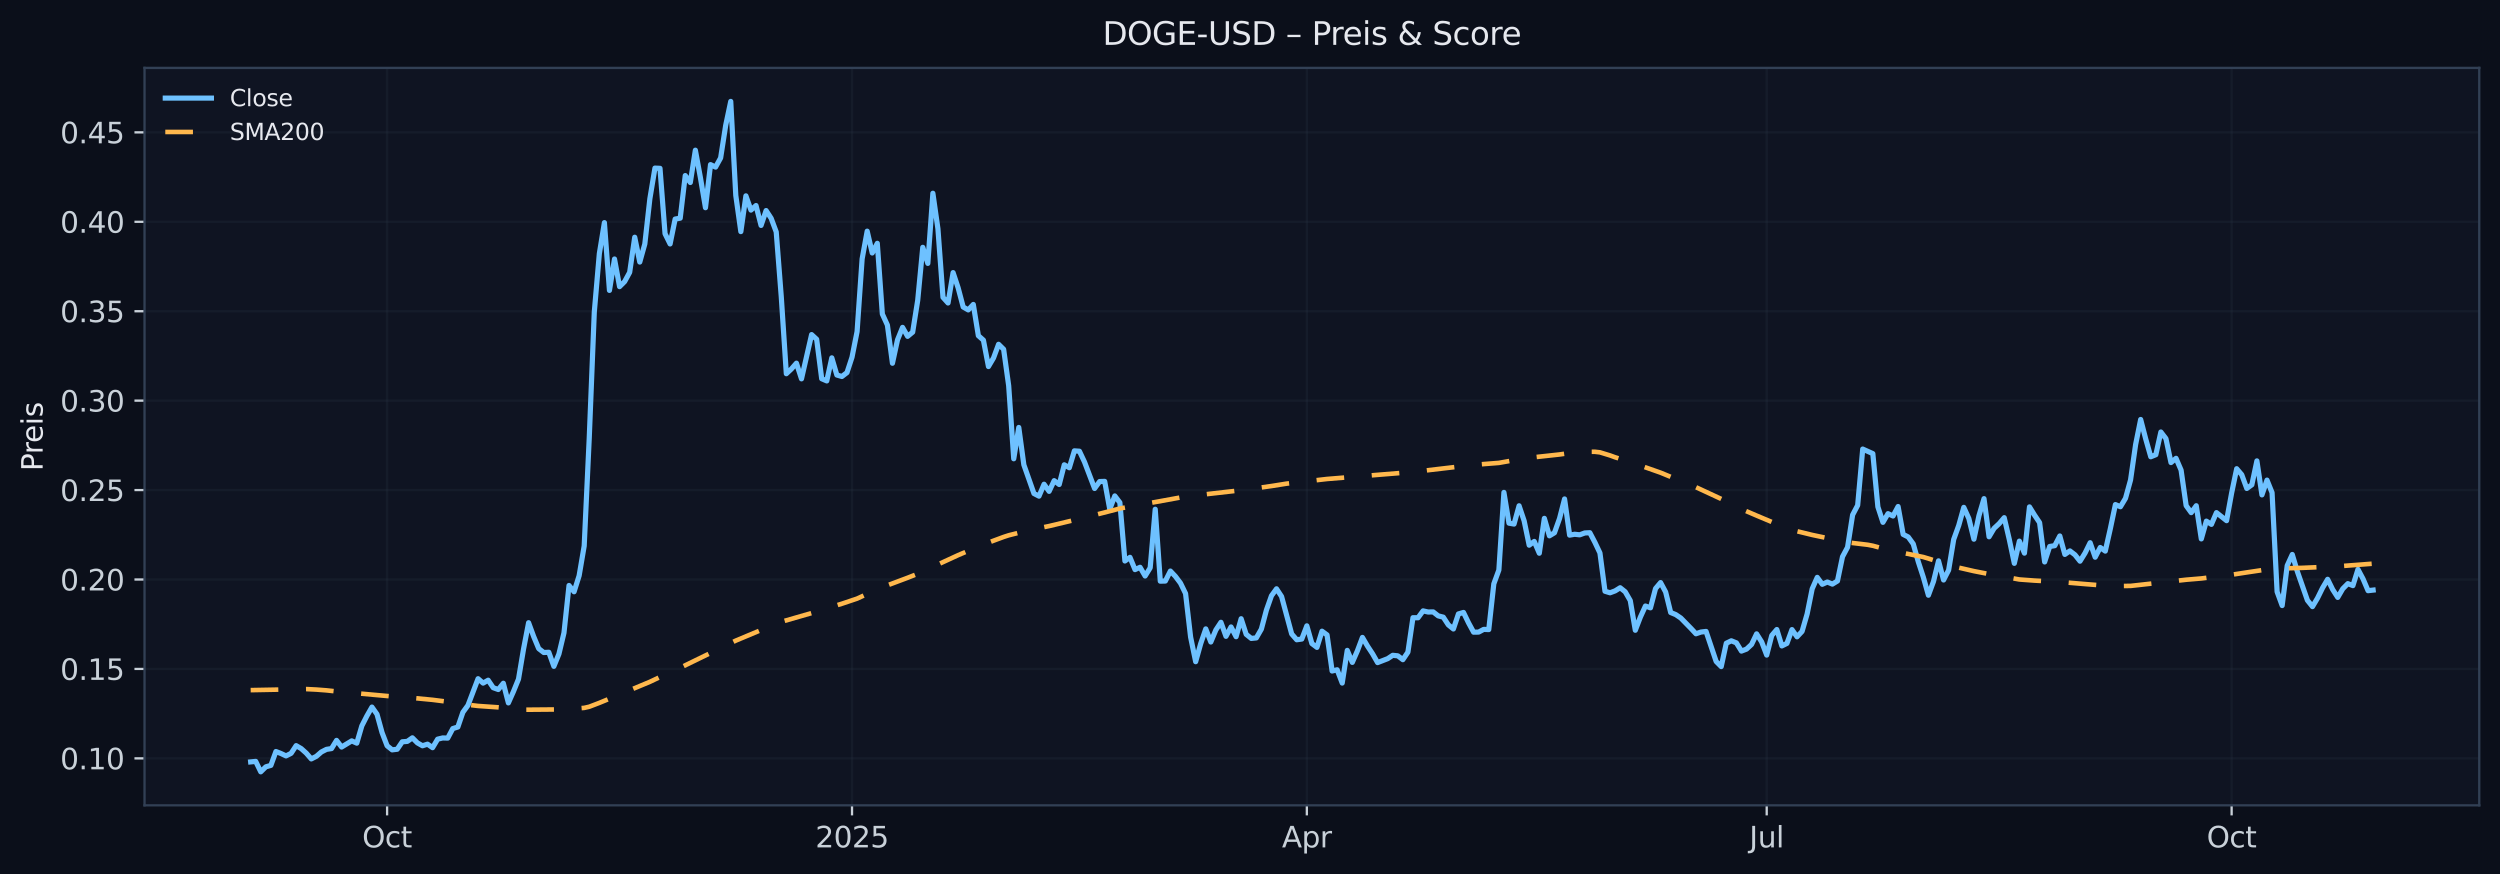 <?xml version="1.0" encoding="utf-8" standalone="no"?>
<!DOCTYPE svg PUBLIC "-//W3C//DTD SVG 1.1//EN"
  "http://www.w3.org/Graphics/SVG/1.1/DTD/svg11.dtd">
<svg xmlns:xlink="http://www.w3.org/1999/xlink" width="867.344pt" height="303.276pt" viewBox="0 0 867.344 303.276" xmlns="http://www.w3.org/2000/svg" version="1.1">
 <defs>
  <style type="text/css">*{stroke-linejoin: round; stroke-linecap: butt}</style>
 </defs>
 <g id="figure_1">
  <g id="patch_1">
   <path d="M 0 303.276 
L 867.344 303.276 
L 867.344 0 
L 0 0 
z
" style="fill: #0b0f1a"/>
  </g>
  <g id="axes_1">
   <g id="patch_2">
    <path d="M 50.144 279.398 
L 860.144 279.398 
L 860.144 23.558 
L 50.144 23.558 
z
" style="fill: #0f1422"/>
   </g>
   <g id="matplotlib.axis_1">
    <g id="xtick_1">
     <g id="line2d_1">
      <path d="M 134.3 279.398 
L 134.3 23.558 
" clip-path="url(#p08738c2d00)" style="fill: none; stroke: #2a3647; stroke-opacity: 0.25; stroke-width: 0.8; stroke-linecap: square"/>
     </g>
     <g id="line2d_2">
      <defs>
       <path id="m08dddeef7e" d="M 0 0 
L 0 3.5 
" style="stroke: #c9d1d9; stroke-width: 0.8"/>
      </defs>
      <g>
       <use xlink:href="#m08dddeef7e" x="134.3" y="279.398" style="fill: #c9d1d9; stroke: #c9d1d9; stroke-width: 0.8"/>
      </g>
     </g>
     <g id="text_1">
      <!-- Oct -->
      <g style="fill: #c9d1d9" transform="translate(125.654 293.997) scale(0.1 -0.1)">
       <defs>
        <path id="DejaVuSans-4f" d="M 2522 4238 
Q 1834 4238 1429 3725 
Q 1025 3213 1025 2328 
Q 1025 1447 1429 934 
Q 1834 422 2522 422 
Q 3209 422 3611 934 
Q 4013 1447 4013 2328 
Q 4013 3213 3611 3725 
Q 3209 4238 2522 4238 
z
M 2522 4750 
Q 3503 4750 4090 4092 
Q 4678 3434 4678 2328 
Q 4678 1225 4090 567 
Q 3503 -91 2522 -91 
Q 1538 -91 948 565 
Q 359 1222 359 2328 
Q 359 3434 948 4092 
Q 1538 4750 2522 4750 
z
" transform="scale(0.016)"/>
        <path id="DejaVuSans-63" d="M 3122 3366 
L 3122 2828 
Q 2878 2963 2633 3030 
Q 2388 3097 2138 3097 
Q 1578 3097 1268 2742 
Q 959 2388 959 1747 
Q 959 1106 1268 751 
Q 1578 397 2138 397 
Q 2388 397 2633 464 
Q 2878 531 3122 666 
L 3122 134 
Q 2881 22 2623 -34 
Q 2366 -91 2075 -91 
Q 1284 -91 818 406 
Q 353 903 353 1747 
Q 353 2603 823 3093 
Q 1294 3584 2113 3584 
Q 2378 3584 2631 3529 
Q 2884 3475 3122 3366 
z
" transform="scale(0.016)"/>
        <path id="DejaVuSans-74" d="M 1172 4494 
L 1172 3500 
L 2356 3500 
L 2356 3053 
L 1172 3053 
L 1172 1153 
Q 1172 725 1289 603 
Q 1406 481 1766 481 
L 2356 481 
L 2356 0 
L 1766 0 
Q 1100 0 847 248 
Q 594 497 594 1153 
L 594 3053 
L 172 3053 
L 172 3500 
L 594 3500 
L 594 4494 
L 1172 4494 
z
" transform="scale(0.016)"/>
       </defs>
       <use xlink:href="#DejaVuSans-4f"/>
       <use xlink:href="#DejaVuSans-63" x="78.711"/>
       <use xlink:href="#DejaVuSans-74" x="133.691"/>
      </g>
     </g>
    </g>
    <g id="xtick_2">
     <g id="line2d_3">
      <path d="M 295.598 279.398 
L 295.598 23.558 
" clip-path="url(#p08738c2d00)" style="fill: none; stroke: #2a3647; stroke-opacity: 0.25; stroke-width: 0.8; stroke-linecap: square"/>
     </g>
     <g id="line2d_4">
      <g>
       <use xlink:href="#m08dddeef7e" x="295.598" y="279.398" style="fill: #c9d1d9; stroke: #c9d1d9; stroke-width: 0.8"/>
      </g>
     </g>
     <g id="text_2">
      <!-- 2025 -->
      <g style="fill: #c9d1d9" transform="translate(282.873 293.997) scale(0.1 -0.1)">
       <defs>
        <path id="DejaVuSans-32" d="M 1228 531 
L 3431 531 
L 3431 0 
L 469 0 
L 469 531 
Q 828 903 1448 1529 
Q 2069 2156 2228 2338 
Q 2531 2678 2651 2914 
Q 2772 3150 2772 3378 
Q 2772 3750 2511 3984 
Q 2250 4219 1831 4219 
Q 1534 4219 1204 4116 
Q 875 4013 500 3803 
L 500 4441 
Q 881 4594 1212 4672 
Q 1544 4750 1819 4750 
Q 2544 4750 2975 4387 
Q 3406 4025 3406 3419 
Q 3406 3131 3298 2873 
Q 3191 2616 2906 2266 
Q 2828 2175 2409 1742 
Q 1991 1309 1228 531 
z
" transform="scale(0.016)"/>
        <path id="DejaVuSans-30" d="M 2034 4250 
Q 1547 4250 1301 3770 
Q 1056 3291 1056 2328 
Q 1056 1369 1301 889 
Q 1547 409 2034 409 
Q 2525 409 2770 889 
Q 3016 1369 3016 2328 
Q 3016 3291 2770 3770 
Q 2525 4250 2034 4250 
z
M 2034 4750 
Q 2819 4750 3233 4129 
Q 3647 3509 3647 2328 
Q 3647 1150 3233 529 
Q 2819 -91 2034 -91 
Q 1250 -91 836 529 
Q 422 1150 422 2328 
Q 422 3509 836 4129 
Q 1250 4750 2034 4750 
z
" transform="scale(0.016)"/>
        <path id="DejaVuSans-35" d="M 691 4666 
L 3169 4666 
L 3169 4134 
L 1269 4134 
L 1269 2991 
Q 1406 3038 1543 3061 
Q 1681 3084 1819 3084 
Q 2600 3084 3056 2656 
Q 3513 2228 3513 1497 
Q 3513 744 3044 326 
Q 2575 -91 1722 -91 
Q 1428 -91 1123 -41 
Q 819 9 494 109 
L 494 744 
Q 775 591 1075 516 
Q 1375 441 1709 441 
Q 2250 441 2565 725 
Q 2881 1009 2881 1497 
Q 2881 1984 2565 2268 
Q 2250 2553 1709 2553 
Q 1456 2553 1204 2497 
Q 953 2441 691 2322 
L 691 4666 
z
" transform="scale(0.016)"/>
       </defs>
       <use xlink:href="#DejaVuSans-32"/>
       <use xlink:href="#DejaVuSans-30" x="63.623"/>
       <use xlink:href="#DejaVuSans-32" x="127.246"/>
       <use xlink:href="#DejaVuSans-35" x="190.869"/>
      </g>
     </g>
    </g>
    <g id="xtick_3">
     <g id="line2d_5">
      <path d="M 453.391 279.398 
L 453.391 23.558 
" clip-path="url(#p08738c2d00)" style="fill: none; stroke: #2a3647; stroke-opacity: 0.25; stroke-width: 0.8; stroke-linecap: square"/>
     </g>
     <g id="line2d_6">
      <g>
       <use xlink:href="#m08dddeef7e" x="453.391" y="279.398" style="fill: #c9d1d9; stroke: #c9d1d9; stroke-width: 0.8"/>
      </g>
     </g>
     <g id="text_3">
      <!-- Apr -->
      <g style="fill: #c9d1d9" transform="translate(444.741 293.997) scale(0.1 -0.1)">
       <defs>
        <path id="DejaVuSans-41" d="M 2188 4044 
L 1331 1722 
L 3047 1722 
L 2188 4044 
z
M 1831 4666 
L 2547 4666 
L 4325 0 
L 3669 0 
L 3244 1197 
L 1141 1197 
L 716 0 
L 50 0 
L 1831 4666 
z
" transform="scale(0.016)"/>
        <path id="DejaVuSans-70" d="M 1159 525 
L 1159 -1331 
L 581 -1331 
L 581 3500 
L 1159 3500 
L 1159 2969 
Q 1341 3281 1617 3432 
Q 1894 3584 2278 3584 
Q 2916 3584 3314 3078 
Q 3713 2572 3713 1747 
Q 3713 922 3314 415 
Q 2916 -91 2278 -91 
Q 1894 -91 1617 61 
Q 1341 213 1159 525 
z
M 3116 1747 
Q 3116 2381 2855 2742 
Q 2594 3103 2138 3103 
Q 1681 3103 1420 2742 
Q 1159 2381 1159 1747 
Q 1159 1113 1420 752 
Q 1681 391 2138 391 
Q 2594 391 2855 752 
Q 3116 1113 3116 1747 
z
" transform="scale(0.016)"/>
        <path id="DejaVuSans-72" d="M 2631 2963 
Q 2534 3019 2420 3045 
Q 2306 3072 2169 3072 
Q 1681 3072 1420 2755 
Q 1159 2438 1159 1844 
L 1159 0 
L 581 0 
L 581 3500 
L 1159 3500 
L 1159 2956 
Q 1341 3275 1631 3429 
Q 1922 3584 2338 3584 
Q 2397 3584 2469 3576 
Q 2541 3569 2628 3553 
L 2631 2963 
z
" transform="scale(0.016)"/>
       </defs>
       <use xlink:href="#DejaVuSans-41"/>
       <use xlink:href="#DejaVuSans-70" x="68.408"/>
       <use xlink:href="#DejaVuSans-72" x="131.885"/>
      </g>
     </g>
    </g>
    <g id="xtick_4">
     <g id="line2d_7">
      <path d="M 612.936 279.398 
L 612.936 23.558 
" clip-path="url(#p08738c2d00)" style="fill: none; stroke: #2a3647; stroke-opacity: 0.25; stroke-width: 0.8; stroke-linecap: square"/>
     </g>
     <g id="line2d_8">
      <g>
       <use xlink:href="#m08dddeef7e" x="612.936" y="279.398" style="fill: #c9d1d9; stroke: #c9d1d9; stroke-width: 0.8"/>
      </g>
     </g>
     <g id="text_4">
      <!-- Jul -->
      <g style="fill: #c9d1d9" transform="translate(606.903 293.997) scale(0.1 -0.1)">
       <defs>
        <path id="DejaVuSans-4a" d="M 628 4666 
L 1259 4666 
L 1259 325 
Q 1259 -519 939 -900 
Q 619 -1281 -91 -1281 
L -331 -1281 
L -331 -750 
L -134 -750 
Q 284 -750 456 -515 
Q 628 -281 628 325 
L 628 4666 
z
" transform="scale(0.016)"/>
        <path id="DejaVuSans-75" d="M 544 1381 
L 544 3500 
L 1119 3500 
L 1119 1403 
Q 1119 906 1312 657 
Q 1506 409 1894 409 
Q 2359 409 2629 706 
Q 2900 1003 2900 1516 
L 2900 3500 
L 3475 3500 
L 3475 0 
L 2900 0 
L 2900 538 
Q 2691 219 2414 64 
Q 2138 -91 1772 -91 
Q 1169 -91 856 284 
Q 544 659 544 1381 
z
M 1991 3584 
L 1991 3584 
z
" transform="scale(0.016)"/>
        <path id="DejaVuSans-6c" d="M 603 4863 
L 1178 4863 
L 1178 0 
L 603 0 
L 603 4863 
z
" transform="scale(0.016)"/>
       </defs>
       <use xlink:href="#DejaVuSans-4a"/>
       <use xlink:href="#DejaVuSans-75" x="29.492"/>
       <use xlink:href="#DejaVuSans-6c" x="92.871"/>
      </g>
     </g>
    </g>
    <g id="xtick_5">
     <g id="line2d_9">
      <path d="M 774.235 279.398 
L 774.235 23.558 
" clip-path="url(#p08738c2d00)" style="fill: none; stroke: #2a3647; stroke-opacity: 0.25; stroke-width: 0.8; stroke-linecap: square"/>
     </g>
     <g id="line2d_10">
      <g>
       <use xlink:href="#m08dddeef7e" x="774.235" y="279.398" style="fill: #c9d1d9; stroke: #c9d1d9; stroke-width: 0.8"/>
      </g>
     </g>
     <g id="text_5">
      <!-- Oct -->
      <g style="fill: #c9d1d9" transform="translate(765.589 293.997) scale(0.1 -0.1)">
       <use xlink:href="#DejaVuSans-4f"/>
       <use xlink:href="#DejaVuSans-63" x="78.711"/>
       <use xlink:href="#DejaVuSans-74" x="133.691"/>
      </g>
     </g>
    </g>
   </g>
   <g id="matplotlib.axis_2">
    <g id="ytick_1">
     <g id="line2d_11">
      <path d="M 50.144 263.105 
L 860.144 263.105 
" clip-path="url(#p08738c2d00)" style="fill: none; stroke: #2a3647; stroke-opacity: 0.25; stroke-width: 0.8; stroke-linecap: square"/>
     </g>
     <g id="line2d_12">
      <defs>
       <path id="mf54c6801c6" d="M 0 0 
L -3.5 0 
" style="stroke: #c9d1d9; stroke-width: 0.8"/>
      </defs>
      <g>
       <use xlink:href="#mf54c6801c6" x="50.144" y="263.105" style="fill: #c9d1d9; stroke: #c9d1d9; stroke-width: 0.8"/>
      </g>
     </g>
     <g id="text_6">
      <!-- 0.10 -->
      <g style="fill: #c9d1d9" transform="translate(20.878 266.905) scale(0.1 -0.1)">
       <defs>
        <path id="DejaVuSans-2e" d="M 684 794 
L 1344 794 
L 1344 0 
L 684 0 
L 684 794 
z
" transform="scale(0.016)"/>
        <path id="DejaVuSans-31" d="M 794 531 
L 1825 531 
L 1825 4091 
L 703 3866 
L 703 4441 
L 1819 4666 
L 2450 4666 
L 2450 531 
L 3481 531 
L 3481 0 
L 794 0 
L 794 531 
z
" transform="scale(0.016)"/>
       </defs>
       <use xlink:href="#DejaVuSans-30"/>
       <use xlink:href="#DejaVuSans-2e" x="63.623"/>
       <use xlink:href="#DejaVuSans-31" x="95.41"/>
       <use xlink:href="#DejaVuSans-30" x="159.033"/>
      </g>
     </g>
    </g>
    <g id="ytick_2">
     <g id="line2d_13">
      <path d="M 50.144 232.079 
L 860.144 232.079 
" clip-path="url(#p08738c2d00)" style="fill: none; stroke: #2a3647; stroke-opacity: 0.25; stroke-width: 0.8; stroke-linecap: square"/>
     </g>
     <g id="line2d_14">
      <g>
       <use xlink:href="#mf54c6801c6" x="50.144" y="232.079" style="fill: #c9d1d9; stroke: #c9d1d9; stroke-width: 0.8"/>
      </g>
     </g>
     <g id="text_7">
      <!-- 0.15 -->
      <g style="fill: #c9d1d9" transform="translate(20.878 235.878) scale(0.1 -0.1)">
       <use xlink:href="#DejaVuSans-30"/>
       <use xlink:href="#DejaVuSans-2e" x="63.623"/>
       <use xlink:href="#DejaVuSans-31" x="95.41"/>
       <use xlink:href="#DejaVuSans-35" x="159.033"/>
      </g>
     </g>
    </g>
    <g id="ytick_3">
     <g id="line2d_15">
      <path d="M 50.144 201.053 
L 860.144 201.053 
" clip-path="url(#p08738c2d00)" style="fill: none; stroke: #2a3647; stroke-opacity: 0.25; stroke-width: 0.8; stroke-linecap: square"/>
     </g>
     <g id="line2d_16">
      <g>
       <use xlink:href="#mf54c6801c6" x="50.144" y="201.053" style="fill: #c9d1d9; stroke: #c9d1d9; stroke-width: 0.8"/>
      </g>
     </g>
     <g id="text_8">
      <!-- 0.20 -->
      <g style="fill: #c9d1d9" transform="translate(20.878 204.852) scale(0.1 -0.1)">
       <use xlink:href="#DejaVuSans-30"/>
       <use xlink:href="#DejaVuSans-2e" x="63.623"/>
       <use xlink:href="#DejaVuSans-32" x="95.41"/>
       <use xlink:href="#DejaVuSans-30" x="159.033"/>
      </g>
     </g>
    </g>
    <g id="ytick_4">
     <g id="line2d_17">
      <path d="M 50.144 170.026 
L 860.144 170.026 
" clip-path="url(#p08738c2d00)" style="fill: none; stroke: #2a3647; stroke-opacity: 0.25; stroke-width: 0.8; stroke-linecap: square"/>
     </g>
     <g id="line2d_18">
      <g>
       <use xlink:href="#mf54c6801c6" x="50.144" y="170.026" style="fill: #c9d1d9; stroke: #c9d1d9; stroke-width: 0.8"/>
      </g>
     </g>
     <g id="text_9">
      <!-- 0.25 -->
      <g style="fill: #c9d1d9" transform="translate(20.878 173.825) scale(0.1 -0.1)">
       <use xlink:href="#DejaVuSans-30"/>
       <use xlink:href="#DejaVuSans-2e" x="63.623"/>
       <use xlink:href="#DejaVuSans-32" x="95.41"/>
       <use xlink:href="#DejaVuSans-35" x="159.033"/>
      </g>
     </g>
    </g>
    <g id="ytick_5">
     <g id="line2d_19">
      <path d="M 50.144 139 
L 860.144 139 
" clip-path="url(#p08738c2d00)" style="fill: none; stroke: #2a3647; stroke-opacity: 0.25; stroke-width: 0.8; stroke-linecap: square"/>
     </g>
     <g id="line2d_20">
      <g>
       <use xlink:href="#mf54c6801c6" x="50.144" y="139" style="fill: #c9d1d9; stroke: #c9d1d9; stroke-width: 0.8"/>
      </g>
     </g>
     <g id="text_10">
      <!-- 0.30 -->
      <g style="fill: #c9d1d9" transform="translate(20.878 142.799) scale(0.1 -0.1)">
       <defs>
        <path id="DejaVuSans-33" d="M 2597 2516 
Q 3050 2419 3304 2112 
Q 3559 1806 3559 1356 
Q 3559 666 3084 287 
Q 2609 -91 1734 -91 
Q 1441 -91 1130 -33 
Q 819 25 488 141 
L 488 750 
Q 750 597 1062 519 
Q 1375 441 1716 441 
Q 2309 441 2620 675 
Q 2931 909 2931 1356 
Q 2931 1769 2642 2001 
Q 2353 2234 1838 2234 
L 1294 2234 
L 1294 2753 
L 1863 2753 
Q 2328 2753 2575 2939 
Q 2822 3125 2822 3475 
Q 2822 3834 2567 4026 
Q 2313 4219 1838 4219 
Q 1578 4219 1281 4162 
Q 984 4106 628 3988 
L 628 4550 
Q 988 4650 1302 4700 
Q 1616 4750 1894 4750 
Q 2613 4750 3031 4423 
Q 3450 4097 3450 3541 
Q 3450 3153 3228 2886 
Q 3006 2619 2597 2516 
z
" transform="scale(0.016)"/>
       </defs>
       <use xlink:href="#DejaVuSans-30"/>
       <use xlink:href="#DejaVuSans-2e" x="63.623"/>
       <use xlink:href="#DejaVuSans-33" x="95.41"/>
       <use xlink:href="#DejaVuSans-30" x="159.033"/>
      </g>
     </g>
    </g>
    <g id="ytick_6">
     <g id="line2d_21">
      <path d="M 50.144 107.973 
L 860.144 107.973 
" clip-path="url(#p08738c2d00)" style="fill: none; stroke: #2a3647; stroke-opacity: 0.25; stroke-width: 0.8; stroke-linecap: square"/>
     </g>
     <g id="line2d_22">
      <g>
       <use xlink:href="#mf54c6801c6" x="50.144" y="107.973" style="fill: #c9d1d9; stroke: #c9d1d9; stroke-width: 0.8"/>
      </g>
     </g>
     <g id="text_11">
      <!-- 0.35 -->
      <g style="fill: #c9d1d9" transform="translate(20.878 111.773) scale(0.1 -0.1)">
       <use xlink:href="#DejaVuSans-30"/>
       <use xlink:href="#DejaVuSans-2e" x="63.623"/>
       <use xlink:href="#DejaVuSans-33" x="95.41"/>
       <use xlink:href="#DejaVuSans-35" x="159.033"/>
      </g>
     </g>
    </g>
    <g id="ytick_7">
     <g id="line2d_23">
      <path d="M 50.144 76.947 
L 860.144 76.947 
" clip-path="url(#p08738c2d00)" style="fill: none; stroke: #2a3647; stroke-opacity: 0.25; stroke-width: 0.8; stroke-linecap: square"/>
     </g>
     <g id="line2d_24">
      <g>
       <use xlink:href="#mf54c6801c6" x="50.144" y="76.947" style="fill: #c9d1d9; stroke: #c9d1d9; stroke-width: 0.8"/>
      </g>
     </g>
     <g id="text_12">
      <!-- 0.40 -->
      <g style="fill: #c9d1d9" transform="translate(20.878 80.746) scale(0.1 -0.1)">
       <defs>
        <path id="DejaVuSans-34" d="M 2419 4116 
L 825 1625 
L 2419 1625 
L 2419 4116 
z
M 2253 4666 
L 3047 4666 
L 3047 1625 
L 3713 1625 
L 3713 1100 
L 3047 1100 
L 3047 0 
L 2419 0 
L 2419 1100 
L 313 1100 
L 313 1709 
L 2253 4666 
z
" transform="scale(0.016)"/>
       </defs>
       <use xlink:href="#DejaVuSans-30"/>
       <use xlink:href="#DejaVuSans-2e" x="63.623"/>
       <use xlink:href="#DejaVuSans-34" x="95.41"/>
       <use xlink:href="#DejaVuSans-30" x="159.033"/>
      </g>
     </g>
    </g>
    <g id="ytick_8">
     <g id="line2d_25">
      <path d="M 50.144 45.921 
L 860.144 45.921 
" clip-path="url(#p08738c2d00)" style="fill: none; stroke: #2a3647; stroke-opacity: 0.25; stroke-width: 0.8; stroke-linecap: square"/>
     </g>
     <g id="line2d_26">
      <g>
       <use xlink:href="#mf54c6801c6" x="50.144" y="45.921" style="fill: #c9d1d9; stroke: #c9d1d9; stroke-width: 0.8"/>
      </g>
     </g>
     <g id="text_13">
      <!-- 0.45 -->
      <g style="fill: #c9d1d9" transform="translate(20.878 49.72) scale(0.1 -0.1)">
       <use xlink:href="#DejaVuSans-30"/>
       <use xlink:href="#DejaVuSans-2e" x="63.623"/>
       <use xlink:href="#DejaVuSans-34" x="95.41"/>
       <use xlink:href="#DejaVuSans-35" x="159.033"/>
      </g>
     </g>
    </g>
    <g id="text_14">
     <!-- Preis -->
     <g style="fill: #e6e8ee" transform="translate(14.798 163.419) rotate(-90) scale(0.1 -0.1)">
      <defs>
       <path id="DejaVuSans-50" d="M 1259 4147 
L 1259 2394 
L 2053 2394 
Q 2494 2394 2734 2622 
Q 2975 2850 2975 3272 
Q 2975 3691 2734 3919 
Q 2494 4147 2053 4147 
L 1259 4147 
z
M 628 4666 
L 2053 4666 
Q 2838 4666 3239 4311 
Q 3641 3956 3641 3272 
Q 3641 2581 3239 2228 
Q 2838 1875 2053 1875 
L 1259 1875 
L 1259 0 
L 628 0 
L 628 4666 
z
" transform="scale(0.016)"/>
       <path id="DejaVuSans-65" d="M 3597 1894 
L 3597 1613 
L 953 1613 
Q 991 1019 1311 708 
Q 1631 397 2203 397 
Q 2534 397 2845 478 
Q 3156 559 3463 722 
L 3463 178 
Q 3153 47 2828 -22 
Q 2503 -91 2169 -91 
Q 1331 -91 842 396 
Q 353 884 353 1716 
Q 353 2575 817 3079 
Q 1281 3584 2069 3584 
Q 2775 3584 3186 3129 
Q 3597 2675 3597 1894 
z
M 3022 2063 
Q 3016 2534 2758 2815 
Q 2500 3097 2075 3097 
Q 1594 3097 1305 2825 
Q 1016 2553 972 2059 
L 3022 2063 
z
" transform="scale(0.016)"/>
       <path id="DejaVuSans-69" d="M 603 3500 
L 1178 3500 
L 1178 0 
L 603 0 
L 603 3500 
z
M 603 4863 
L 1178 4863 
L 1178 4134 
L 603 4134 
L 603 4863 
z
" transform="scale(0.016)"/>
       <path id="DejaVuSans-73" d="M 2834 3397 
L 2834 2853 
Q 2591 2978 2328 3040 
Q 2066 3103 1784 3103 
Q 1356 3103 1142 2972 
Q 928 2841 928 2578 
Q 928 2378 1081 2264 
Q 1234 2150 1697 2047 
L 1894 2003 
Q 2506 1872 2764 1633 
Q 3022 1394 3022 966 
Q 3022 478 2636 193 
Q 2250 -91 1575 -91 
Q 1294 -91 989 -36 
Q 684 19 347 128 
L 347 722 
Q 666 556 975 473 
Q 1284 391 1588 391 
Q 1994 391 2212 530 
Q 2431 669 2431 922 
Q 2431 1156 2273 1281 
Q 2116 1406 1581 1522 
L 1381 1569 
Q 847 1681 609 1914 
Q 372 2147 372 2553 
Q 372 3047 722 3315 
Q 1072 3584 1716 3584 
Q 2034 3584 2315 3537 
Q 2597 3491 2834 3397 
z
" transform="scale(0.016)"/>
      </defs>
      <use xlink:href="#DejaVuSans-50"/>
      <use xlink:href="#DejaVuSans-72" x="58.553"/>
      <use xlink:href="#DejaVuSans-65" x="97.416"/>
      <use xlink:href="#DejaVuSans-69" x="158.939"/>
      <use xlink:href="#DejaVuSans-73" x="186.723"/>
     </g>
    </g>
   </g>
   <g id="line2d_27">
    <path d="M 86.962 264.331 
L 88.715 264.155 
L 90.468 267.769 
L 92.222 266.046 
L 93.975 265.538 
L 95.728 260.729 
L 97.481 261.422 
L 99.235 262.25 
L 100.988 261.368 
L 102.741 258.691 
L 104.494 259.713 
L 106.248 261.285 
L 108.001 263.296 
L 109.754 262.4 
L 111.507 260.881 
L 113.261 259.983 
L 115.014 259.71 
L 116.767 256.87 
L 118.52 259.172 
L 122.027 257.04 
L 123.78 257.828 
L 125.533 251.827 
L 127.287 248.39 
L 129.04 245.314 
L 130.793 247.794 
L 132.546 254.152 
L 134.3 258.735 
L 136.053 260.152 
L 137.806 259.941 
L 139.559 257.357 
L 141.313 257.218 
L 143.066 255.982 
L 144.819 257.735 
L 146.572 258.734 
L 148.326 258.179 
L 150.079 259.395 
L 151.832 256.445 
L 153.585 256.021 
L 155.339 256.071 
L 157.092 252.771 
L 158.845 252.229 
L 160.598 247.112 
L 162.352 244.702 
L 165.858 235.475 
L 167.611 236.992 
L 169.365 235.994 
L 171.118 238.59 
L 172.871 239.217 
L 174.624 237.051 
L 176.378 243.861 
L 178.131 239.924 
L 179.884 235.608 
L 181.637 225.16 
L 183.391 216.045 
L 185.144 220.819 
L 186.897 225.022 
L 188.65 226.379 
L 190.403 226.298 
L 192.157 231.177 
L 193.91 226.9 
L 195.663 219.557 
L 197.416 203.126 
L 199.17 205.298 
L 200.923 199.73 
L 202.676 189.411 
L 204.429 151.972 
L 206.183 108.271 
L 207.936 87.979 
L 209.689 77.243 
L 211.442 100.747 
L 213.196 89.861 
L 214.949 99.442 
L 216.702 97.697 
L 218.455 94.483 
L 220.209 82.311 
L 221.962 90.911 
L 223.715 84.631 
L 225.468 68.927 
L 227.222 58.324 
L 228.975 58.404 
L 230.728 81.08 
L 232.481 84.63 
L 234.235 76.001 
L 235.988 75.695 
L 237.741 60.913 
L 239.494 63.313 
L 241.248 52.112 
L 243.001 61.639 
L 244.754 72.056 
L 246.507 57.117 
L 248.261 57.968 
L 250.014 54.789 
L 251.767 43.509 
L 253.52 35.187 
L 255.274 67.813 
L 257.027 80.347 
L 258.78 67.954 
L 260.533 72.884 
L 262.287 71.312 
L 264.04 78.203 
L 265.793 73.055 
L 267.546 75.747 
L 269.3 80.461 
L 271.053 102.985 
L 272.806 129.651 
L 274.559 128.008 
L 276.313 125.999 
L 278.066 131.434 
L 281.572 116.087 
L 283.326 117.704 
L 285.079 131.395 
L 286.832 132.152 
L 288.585 124.157 
L 290.339 130.114 
L 292.092 130.614 
L 293.845 129.269 
L 295.598 123.917 
L 297.352 115.041 
L 299.105 89.805 
L 300.858 80.207 
L 302.611 87.767 
L 304.365 84.42 
L 306.118 108.943 
L 307.871 112.784 
L 309.624 126.023 
L 311.378 117.914 
L 313.131 113.586 
L 314.884 116.686 
L 316.637 115.234 
L 318.391 104.176 
L 320.144 85.814 
L 321.897 91.376 
L 323.65 67.056 
L 325.403 79.379 
L 327.157 103.16 
L 328.91 105.114 
L 330.663 94.584 
L 332.416 99.872 
L 334.17 106.513 
L 335.923 107.514 
L 337.676 105.63 
L 339.429 116.458 
L 341.183 118.012 
L 342.936 127.164 
L 344.689 124.191 
L 346.442 119.448 
L 348.196 121.173 
L 349.949 133.814 
L 351.702 159.161 
L 353.455 148.305 
L 355.209 161.249 
L 358.715 171.215 
L 360.468 172.128 
L 362.222 168 
L 363.975 170.467 
L 365.728 166.762 
L 367.481 168.089 
L 369.235 161.263 
L 370.988 162.275 
L 372.741 156.419 
L 374.494 156.546 
L 376.248 160.259 
L 379.754 169.467 
L 381.507 167.067 
L 383.261 167.01 
L 385.014 176.661 
L 386.767 172.06 
L 388.52 174.356 
L 390.274 194.624 
L 392.027 193.365 
L 393.78 197.614 
L 395.533 196.818 
L 397.287 199.834 
L 399.04 196.996 
L 400.793 176.686 
L 402.546 201.626 
L 404.3 201.582 
L 406.053 198.124 
L 407.806 199.981 
L 409.559 202.31 
L 411.313 205.91 
L 413.066 221.032 
L 414.819 229.56 
L 416.572 223.289 
L 418.326 218.191 
L 420.079 222.731 
L 421.832 218.552 
L 423.585 215.903 
L 425.339 220.764 
L 427.092 217.518 
L 428.845 220.891 
L 430.598 214.664 
L 432.352 220.071 
L 434.105 221.491 
L 435.858 221.317 
L 437.611 218.27 
L 439.365 211.67 
L 441.118 206.693 
L 442.871 204.281 
L 444.624 206.951 
L 448.131 219.938 
L 449.884 221.953 
L 451.637 221.707 
L 453.391 217.133 
L 455.144 223.271 
L 456.897 224.595 
L 458.65 218.987 
L 460.403 220.272 
L 462.157 232.796 
L 463.91 232.376 
L 465.663 236.977 
L 467.416 225.643 
L 469.17 229.804 
L 470.923 225.818 
L 472.676 221.151 
L 474.429 224.141 
L 476.183 226.804 
L 477.936 229.876 
L 481.442 228.517 
L 483.196 227.353 
L 484.949 227.529 
L 486.702 228.862 
L 488.455 226.253 
L 490.209 214.302 
L 491.962 214.329 
L 493.715 211.938 
L 495.468 212.328 
L 497.222 212.29 
L 498.975 213.667 
L 500.728 214.113 
L 502.481 216.792 
L 504.235 218.216 
L 505.988 212.992 
L 507.741 212.485 
L 509.494 216.096 
L 511.248 219.326 
L 513.001 219.294 
L 514.754 218.355 
L 516.507 218.423 
L 518.261 202.556 
L 520.014 197.77 
L 521.767 170.84 
L 523.52 181.501 
L 525.274 181.815 
L 527.027 175.477 
L 528.78 180.694 
L 530.533 189.145 
L 532.287 187.843 
L 534.04 191.932 
L 535.793 179.842 
L 537.546 185.899 
L 539.3 184.841 
L 541.053 179.919 
L 542.806 173.111 
L 544.559 185.655 
L 546.313 185.355 
L 548.066 185.549 
L 549.819 184.903 
L 551.572 184.817 
L 553.326 188.157 
L 555.079 191.848 
L 556.832 205.126 
L 558.585 205.657 
L 560.339 205.004 
L 562.092 203.913 
L 563.845 205.311 
L 565.598 208.352 
L 567.352 218.658 
L 569.105 214.1 
L 570.858 210.256 
L 572.611 210.874 
L 574.365 204.197 
L 576.118 202.119 
L 577.871 205.389 
L 579.624 212.503 
L 581.378 213.227 
L 583.131 214.414 
L 586.637 217.994 
L 588.391 219.874 
L 590.144 219.276 
L 591.897 219.071 
L 595.403 229.492 
L 597.157 231.259 
L 598.91 223.166 
L 600.663 222.317 
L 602.416 223.033 
L 604.17 225.882 
L 605.923 225.211 
L 607.676 223.583 
L 609.429 219.915 
L 611.183 222.687 
L 612.936 227.269 
L 614.689 220.463 
L 616.442 218.406 
L 618.196 224.092 
L 619.949 223.223 
L 621.702 218.436 
L 623.455 220.931 
L 625.209 219.055 
L 626.962 212.995 
L 628.715 204.284 
L 630.468 200.315 
L 632.222 202.711 
L 633.975 201.924 
L 635.728 202.647 
L 637.481 201.573 
L 639.235 193.143 
L 640.988 189.866 
L 642.741 178.633 
L 644.494 175.305 
L 646.248 155.798 
L 649.754 157.38 
L 651.507 175.829 
L 653.261 181.212 
L 655.014 178.21 
L 656.767 179.015 
L 658.52 175.733 
L 660.274 185.399 
L 662.027 186.288 
L 663.78 188.704 
L 665.533 194.926 
L 667.287 200.298 
L 669.04 206.504 
L 670.793 201.757 
L 672.546 194.591 
L 674.3 201.215 
L 676.053 197.792 
L 677.806 187.159 
L 679.559 182.304 
L 681.313 176.03 
L 683.066 179.893 
L 684.819 187.06 
L 686.572 178.921 
L 688.326 173.003 
L 690.079 186.226 
L 691.832 183.297 
L 693.585 181.664 
L 695.339 179.604 
L 697.092 187.137 
L 698.845 195.438 
L 700.598 187.742 
L 702.352 191.9 
L 704.105 175.865 
L 705.858 178.708 
L 707.611 181.321 
L 709.365 194.956 
L 711.118 189.594 
L 712.871 189.313 
L 714.624 185.949 
L 716.378 192.343 
L 718.131 191.137 
L 719.884 192.48 
L 721.637 194.69 
L 723.391 191.858 
L 725.144 188.294 
L 726.897 193.31 
L 728.65 189.943 
L 730.403 191.195 
L 732.157 183.403 
L 733.91 175.064 
L 735.663 175.803 
L 737.416 172.884 
L 739.17 166.515 
L 740.923 154.247 
L 742.676 145.538 
L 744.429 152.285 
L 746.183 158.466 
L 747.936 157.758 
L 749.689 149.881 
L 751.442 152.168 
L 753.196 160.478 
L 754.949 159.012 
L 756.702 163.102 
L 758.455 175.415 
L 760.209 177.852 
L 761.962 175.459 
L 763.715 186.963 
L 765.468 180.805 
L 767.222 181.918 
L 768.975 177.852 
L 772.481 180.634 
L 774.235 171.041 
L 775.988 162.619 
L 777.741 164.688 
L 779.494 169.457 
L 781.248 168.193 
L 783.001 159.903 
L 784.754 171.692 
L 786.507 166.574 
L 788.261 170.918 
L 790.014 205.3 
L 791.767 210.086 
L 793.52 196.216 
L 795.274 192.371 
L 797.027 198.24 
L 800.533 208.271 
L 802.287 210.458 
L 804.04 207.507 
L 805.793 203.955 
L 807.546 200.982 
L 809.3 204.534 
L 811.053 207.257 
L 812.806 204.252 
L 814.559 202.481 
L 816.313 203.168 
L 818.066 197.534 
L 819.819 200.816 
L 821.572 204.926 
L 823.326 204.727 
L 823.326 204.727 
" clip-path="url(#p08738c2d00)" style="fill: none; stroke: #6ec1ff; stroke-width: 1.8; stroke-linecap: square"/>
   </g>
   <g id="line2d_28">
    <path d="M 86.962 239.435 
L 106.248 239.067 
L 109.754 239.24 
L 113.261 239.511 
L 116.767 239.888 
L 139.559 241.941 
L 143.066 242.127 
L 150.079 242.799 
L 155.339 243.465 
L 158.845 244.084 
L 165.858 244.922 
L 172.871 245.404 
L 181.637 246.238 
L 195.663 246.114 
L 202.676 245.591 
L 204.429 245.194 
L 207.936 243.853 
L 211.442 242.404 
L 225.468 236.548 
L 230.728 234.042 
L 235.988 231.675 
L 255.274 222.256 
L 264.04 218.58 
L 269.3 216.346 
L 271.053 215.732 
L 281.572 212.696 
L 285.079 211.599 
L 292.092 209.45 
L 297.352 207.681 
L 302.611 205.251 
L 306.118 203.737 
L 314.884 200.448 
L 318.391 199.068 
L 332.416 192.601 
L 339.429 189.604 
L 344.689 187.588 
L 348.196 186.286 
L 349.949 185.717 
L 356.962 183.943 
L 363.975 182.514 
L 376.248 179.576 
L 385.014 177.339 
L 388.52 176.415 
L 411.313 172.271 
L 430.598 170.085 
L 441.118 168.627 
L 446.378 167.789 
L 460.403 166.176 
L 490.209 163.747 
L 511.248 161.28 
L 520.014 160.596 
L 527.027 159.351 
L 530.533 158.822 
L 541.053 157.675 
L 544.559 157.178 
L 548.066 156.92 
L 551.572 156.743 
L 553.326 156.737 
L 555.079 156.936 
L 558.585 158.009 
L 560.339 158.648 
L 565.598 160.285 
L 576.118 163.991 
L 581.378 166.158 
L 586.637 168.219 
L 597.157 173.1 
L 602.416 175.661 
L 604.17 176.615 
L 609.429 178.878 
L 619.949 183.3 
L 621.702 183.877 
L 628.715 185.588 
L 640.988 188.171 
L 646.248 188.801 
L 648.001 189.008 
L 649.754 189.346 
L 655.014 190.76 
L 667.287 193.256 
L 672.546 194.864 
L 676.053 196.127 
L 684.819 198.143 
L 691.832 199.512 
L 697.092 200.4 
L 700.598 201.041 
L 705.858 201.43 
L 714.624 201.896 
L 723.391 202.634 
L 730.403 203.192 
L 733.91 203.313 
L 739.17 203.274 
L 758.455 201.13 
L 763.715 200.685 
L 770.728 199.815 
L 774.235 199.401 
L 779.494 198.589 
L 784.754 197.807 
L 788.261 197.297 
L 798.78 197.01 
L 811.053 196.485 
L 823.326 195.552 
L 823.326 195.552 
" clip-path="url(#p08738c2d00)" style="fill: none; stroke-dasharray: 9.6,9.6; stroke-dashoffset: 0; stroke: #ffb84d; stroke-width: 1.6"/>
   </g>
   <g id="patch_3">
    <path d="M 50.144 279.398 
L 50.144 23.558 
" style="fill: none; stroke: #324055; stroke-width: 0.8; stroke-linejoin: miter; stroke-linecap: square"/>
   </g>
   <g id="patch_4">
    <path d="M 860.144 279.398 
L 860.144 23.558 
" style="fill: none; stroke: #324055; stroke-width: 0.8; stroke-linejoin: miter; stroke-linecap: square"/>
   </g>
   <g id="patch_5">
    <path d="M 50.144 279.398 
L 860.144 279.398 
" style="fill: none; stroke: #324055; stroke-width: 0.8; stroke-linejoin: miter; stroke-linecap: square"/>
   </g>
   <g id="patch_6">
    <path d="M 50.144 23.558 
L 860.144 23.558 
" style="fill: none; stroke: #324055; stroke-width: 0.8; stroke-linejoin: miter; stroke-linecap: square"/>
   </g>
   <g id="text_15">
    <!-- DOGE-USD – Preis &amp; Score -->
    <g style="fill: #e6e8ee" transform="translate(382.538 15.558) scale(0.11 -0.11)">
     <defs>
      <path id="DejaVuSans-44" d="M 1259 4147 
L 1259 519 
L 2022 519 
Q 2988 519 3436 956 
Q 3884 1394 3884 2338 
Q 3884 3275 3436 3711 
Q 2988 4147 2022 4147 
L 1259 4147 
z
M 628 4666 
L 1925 4666 
Q 3281 4666 3915 4102 
Q 4550 3538 4550 2338 
Q 4550 1131 3912 565 
Q 3275 0 1925 0 
L 628 0 
L 628 4666 
z
" transform="scale(0.016)"/>
      <path id="DejaVuSans-47" d="M 3809 666 
L 3809 1919 
L 2778 1919 
L 2778 2438 
L 4434 2438 
L 4434 434 
Q 4069 175 3628 42 
Q 3188 -91 2688 -91 
Q 1594 -91 976 548 
Q 359 1188 359 2328 
Q 359 3472 976 4111 
Q 1594 4750 2688 4750 
Q 3144 4750 3555 4637 
Q 3966 4525 4313 4306 
L 4313 3634 
Q 3963 3931 3569 4081 
Q 3175 4231 2741 4231 
Q 1884 4231 1454 3753 
Q 1025 3275 1025 2328 
Q 1025 1384 1454 906 
Q 1884 428 2741 428 
Q 3075 428 3337 486 
Q 3600 544 3809 666 
z
" transform="scale(0.016)"/>
      <path id="DejaVuSans-45" d="M 628 4666 
L 3578 4666 
L 3578 4134 
L 1259 4134 
L 1259 2753 
L 3481 2753 
L 3481 2222 
L 1259 2222 
L 1259 531 
L 3634 531 
L 3634 0 
L 628 0 
L 628 4666 
z
" transform="scale(0.016)"/>
      <path id="DejaVuSans-2d" d="M 313 2009 
L 1997 2009 
L 1997 1497 
L 313 1497 
L 313 2009 
z
" transform="scale(0.016)"/>
      <path id="DejaVuSans-55" d="M 556 4666 
L 1191 4666 
L 1191 1831 
Q 1191 1081 1462 751 
Q 1734 422 2344 422 
Q 2950 422 3222 751 
Q 3494 1081 3494 1831 
L 3494 4666 
L 4128 4666 
L 4128 1753 
Q 4128 841 3676 375 
Q 3225 -91 2344 -91 
Q 1459 -91 1007 375 
Q 556 841 556 1753 
L 556 4666 
z
" transform="scale(0.016)"/>
      <path id="DejaVuSans-53" d="M 3425 4513 
L 3425 3897 
Q 3066 4069 2747 4153 
Q 2428 4238 2131 4238 
Q 1616 4238 1336 4038 
Q 1056 3838 1056 3469 
Q 1056 3159 1242 3001 
Q 1428 2844 1947 2747 
L 2328 2669 
Q 3034 2534 3370 2195 
Q 3706 1856 3706 1288 
Q 3706 609 3251 259 
Q 2797 -91 1919 -91 
Q 1588 -91 1214 -16 
Q 841 59 441 206 
L 441 856 
Q 825 641 1194 531 
Q 1563 422 1919 422 
Q 2459 422 2753 634 
Q 3047 847 3047 1241 
Q 3047 1584 2836 1778 
Q 2625 1972 2144 2069 
L 1759 2144 
Q 1053 2284 737 2584 
Q 422 2884 422 3419 
Q 422 4038 858 4394 
Q 1294 4750 2059 4750 
Q 2388 4750 2728 4690 
Q 3069 4631 3425 4513 
z
" transform="scale(0.016)"/>
      <path id="DejaVuSans-20" transform="scale(0.016)"/>
      <path id="DejaVuSans-2013" d="M 313 1978 
L 2888 1978 
L 2888 1528 
L 313 1528 
L 313 1978 
z
" transform="scale(0.016)"/>
      <path id="DejaVuSans-26" d="M 1556 2509 
Q 1272 2256 1139 2004 
Q 1006 1753 1006 1478 
Q 1006 1022 1337 719 
Q 1669 416 2169 416 
Q 2466 416 2725 514 
Q 2984 613 3213 813 
L 1556 2509 
z
M 1997 2859 
L 3584 1234 
Q 3769 1513 3872 1830 
Q 3975 2147 3994 2503 
L 4575 2503 
Q 4538 2091 4375 1687 
Q 4213 1284 3922 891 
L 4794 0 
L 4006 0 
L 3559 459 
Q 3234 181 2878 45 
Q 2522 -91 2113 -91 
Q 1359 -91 881 339 
Q 403 769 403 1441 
Q 403 1841 612 2192 
Q 822 2544 1241 2853 
Q 1091 3050 1012 3245 
Q 934 3441 934 3628 
Q 934 4134 1281 4442 
Q 1628 4750 2203 4750 
Q 2463 4750 2720 4694 
Q 2978 4638 3244 4525 
L 3244 3956 
Q 2972 4103 2725 4179 
Q 2478 4256 2266 4256 
Q 1938 4256 1733 4082 
Q 1528 3909 1528 3634 
Q 1528 3475 1620 3314 
Q 1713 3153 1997 2859 
z
" transform="scale(0.016)"/>
      <path id="DejaVuSans-6f" d="M 1959 3097 
Q 1497 3097 1228 2736 
Q 959 2375 959 1747 
Q 959 1119 1226 758 
Q 1494 397 1959 397 
Q 2419 397 2687 759 
Q 2956 1122 2956 1747 
Q 2956 2369 2687 2733 
Q 2419 3097 1959 3097 
z
M 1959 3584 
Q 2709 3584 3137 3096 
Q 3566 2609 3566 1747 
Q 3566 888 3137 398 
Q 2709 -91 1959 -91 
Q 1206 -91 779 398 
Q 353 888 353 1747 
Q 353 2609 779 3096 
Q 1206 3584 1959 3584 
z
" transform="scale(0.016)"/>
     </defs>
     <use xlink:href="#DejaVuSans-44"/>
     <use xlink:href="#DejaVuSans-4f" x="77.002"/>
     <use xlink:href="#DejaVuSans-47" x="155.713"/>
     <use xlink:href="#DejaVuSans-45" x="233.203"/>
     <use xlink:href="#DejaVuSans-2d" x="296.387"/>
     <use xlink:href="#DejaVuSans-55" x="332.471"/>
     <use xlink:href="#DejaVuSans-53" x="405.664"/>
     <use xlink:href="#DejaVuSans-44" x="469.141"/>
     <use xlink:href="#DejaVuSans-20" x="546.143"/>
     <use xlink:href="#DejaVuSans-2013" x="577.93"/>
     <use xlink:href="#DejaVuSans-20" x="627.93"/>
     <use xlink:href="#DejaVuSans-50" x="659.717"/>
     <use xlink:href="#DejaVuSans-72" x="718.27"/>
     <use xlink:href="#DejaVuSans-65" x="757.133"/>
     <use xlink:href="#DejaVuSans-69" x="818.656"/>
     <use xlink:href="#DejaVuSans-73" x="846.439"/>
     <use xlink:href="#DejaVuSans-20" x="898.539"/>
     <use xlink:href="#DejaVuSans-26" x="930.326"/>
     <use xlink:href="#DejaVuSans-20" x="1008.305"/>
     <use xlink:href="#DejaVuSans-53" x="1040.092"/>
     <use xlink:href="#DejaVuSans-63" x="1103.568"/>
     <use xlink:href="#DejaVuSans-6f" x="1158.549"/>
     <use xlink:href="#DejaVuSans-72" x="1219.73"/>
     <use xlink:href="#DejaVuSans-65" x="1258.594"/>
    </g>
   </g>
   <g id="legend_1">
    <g id="line2d_29">
     <path d="M 57.344 34.037 
L 65.344 34.037 
L 73.344 34.037 
" style="fill: none; stroke: #6ec1ff; stroke-width: 1.8; stroke-linecap: square"/>
    </g>
    <g id="text_16">
     <!-- Close -->
     <g style="fill: #e6e8ee" transform="translate(79.744 36.837) scale(0.08 -0.08)">
      <defs>
       <path id="DejaVuSans-43" d="M 4122 4306 
L 4122 3641 
Q 3803 3938 3442 4084 
Q 3081 4231 2675 4231 
Q 1875 4231 1450 3742 
Q 1025 3253 1025 2328 
Q 1025 1406 1450 917 
Q 1875 428 2675 428 
Q 3081 428 3442 575 
Q 3803 722 4122 1019 
L 4122 359 
Q 3791 134 3420 21 
Q 3050 -91 2638 -91 
Q 1578 -91 968 557 
Q 359 1206 359 2328 
Q 359 3453 968 4101 
Q 1578 4750 2638 4750 
Q 3056 4750 3426 4639 
Q 3797 4528 4122 4306 
z
" transform="scale(0.016)"/>
      </defs>
      <use xlink:href="#DejaVuSans-43"/>
      <use xlink:href="#DejaVuSans-6c" x="69.824"/>
      <use xlink:href="#DejaVuSans-6f" x="97.607"/>
      <use xlink:href="#DejaVuSans-73" x="158.789"/>
      <use xlink:href="#DejaVuSans-65" x="210.889"/>
     </g>
    </g>
    <g id="line2d_30">
     <path d="M 57.344 45.78 
L 65.344 45.78 
L 73.344 45.78 
" style="fill: none; stroke-dasharray: 9.6,9.6; stroke-dashoffset: 0; stroke: #ffb84d; stroke-width: 1.6"/>
    </g>
    <g id="text_17">
     <!-- SMA200 -->
     <g style="fill: #e6e8ee" transform="translate(79.744 48.58) scale(0.08 -0.08)">
      <defs>
       <path id="DejaVuSans-4d" d="M 628 4666 
L 1569 4666 
L 2759 1491 
L 3956 4666 
L 4897 4666 
L 4897 0 
L 4281 0 
L 4281 4097 
L 3078 897 
L 2444 897 
L 1241 4097 
L 1241 0 
L 628 0 
L 628 4666 
z
" transform="scale(0.016)"/>
      </defs>
      <use xlink:href="#DejaVuSans-53"/>
      <use xlink:href="#DejaVuSans-4d" x="63.477"/>
      <use xlink:href="#DejaVuSans-41" x="149.756"/>
      <use xlink:href="#DejaVuSans-32" x="218.164"/>
      <use xlink:href="#DejaVuSans-30" x="281.787"/>
      <use xlink:href="#DejaVuSans-30" x="345.41"/>
     </g>
    </g>
   </g>
  </g>
 </g>
 <defs>
  <clipPath id="p08738c2d00">
   <rect x="50.144" y="23.558" width="810" height="255.84"/>
  </clipPath>
 </defs>
</svg>
